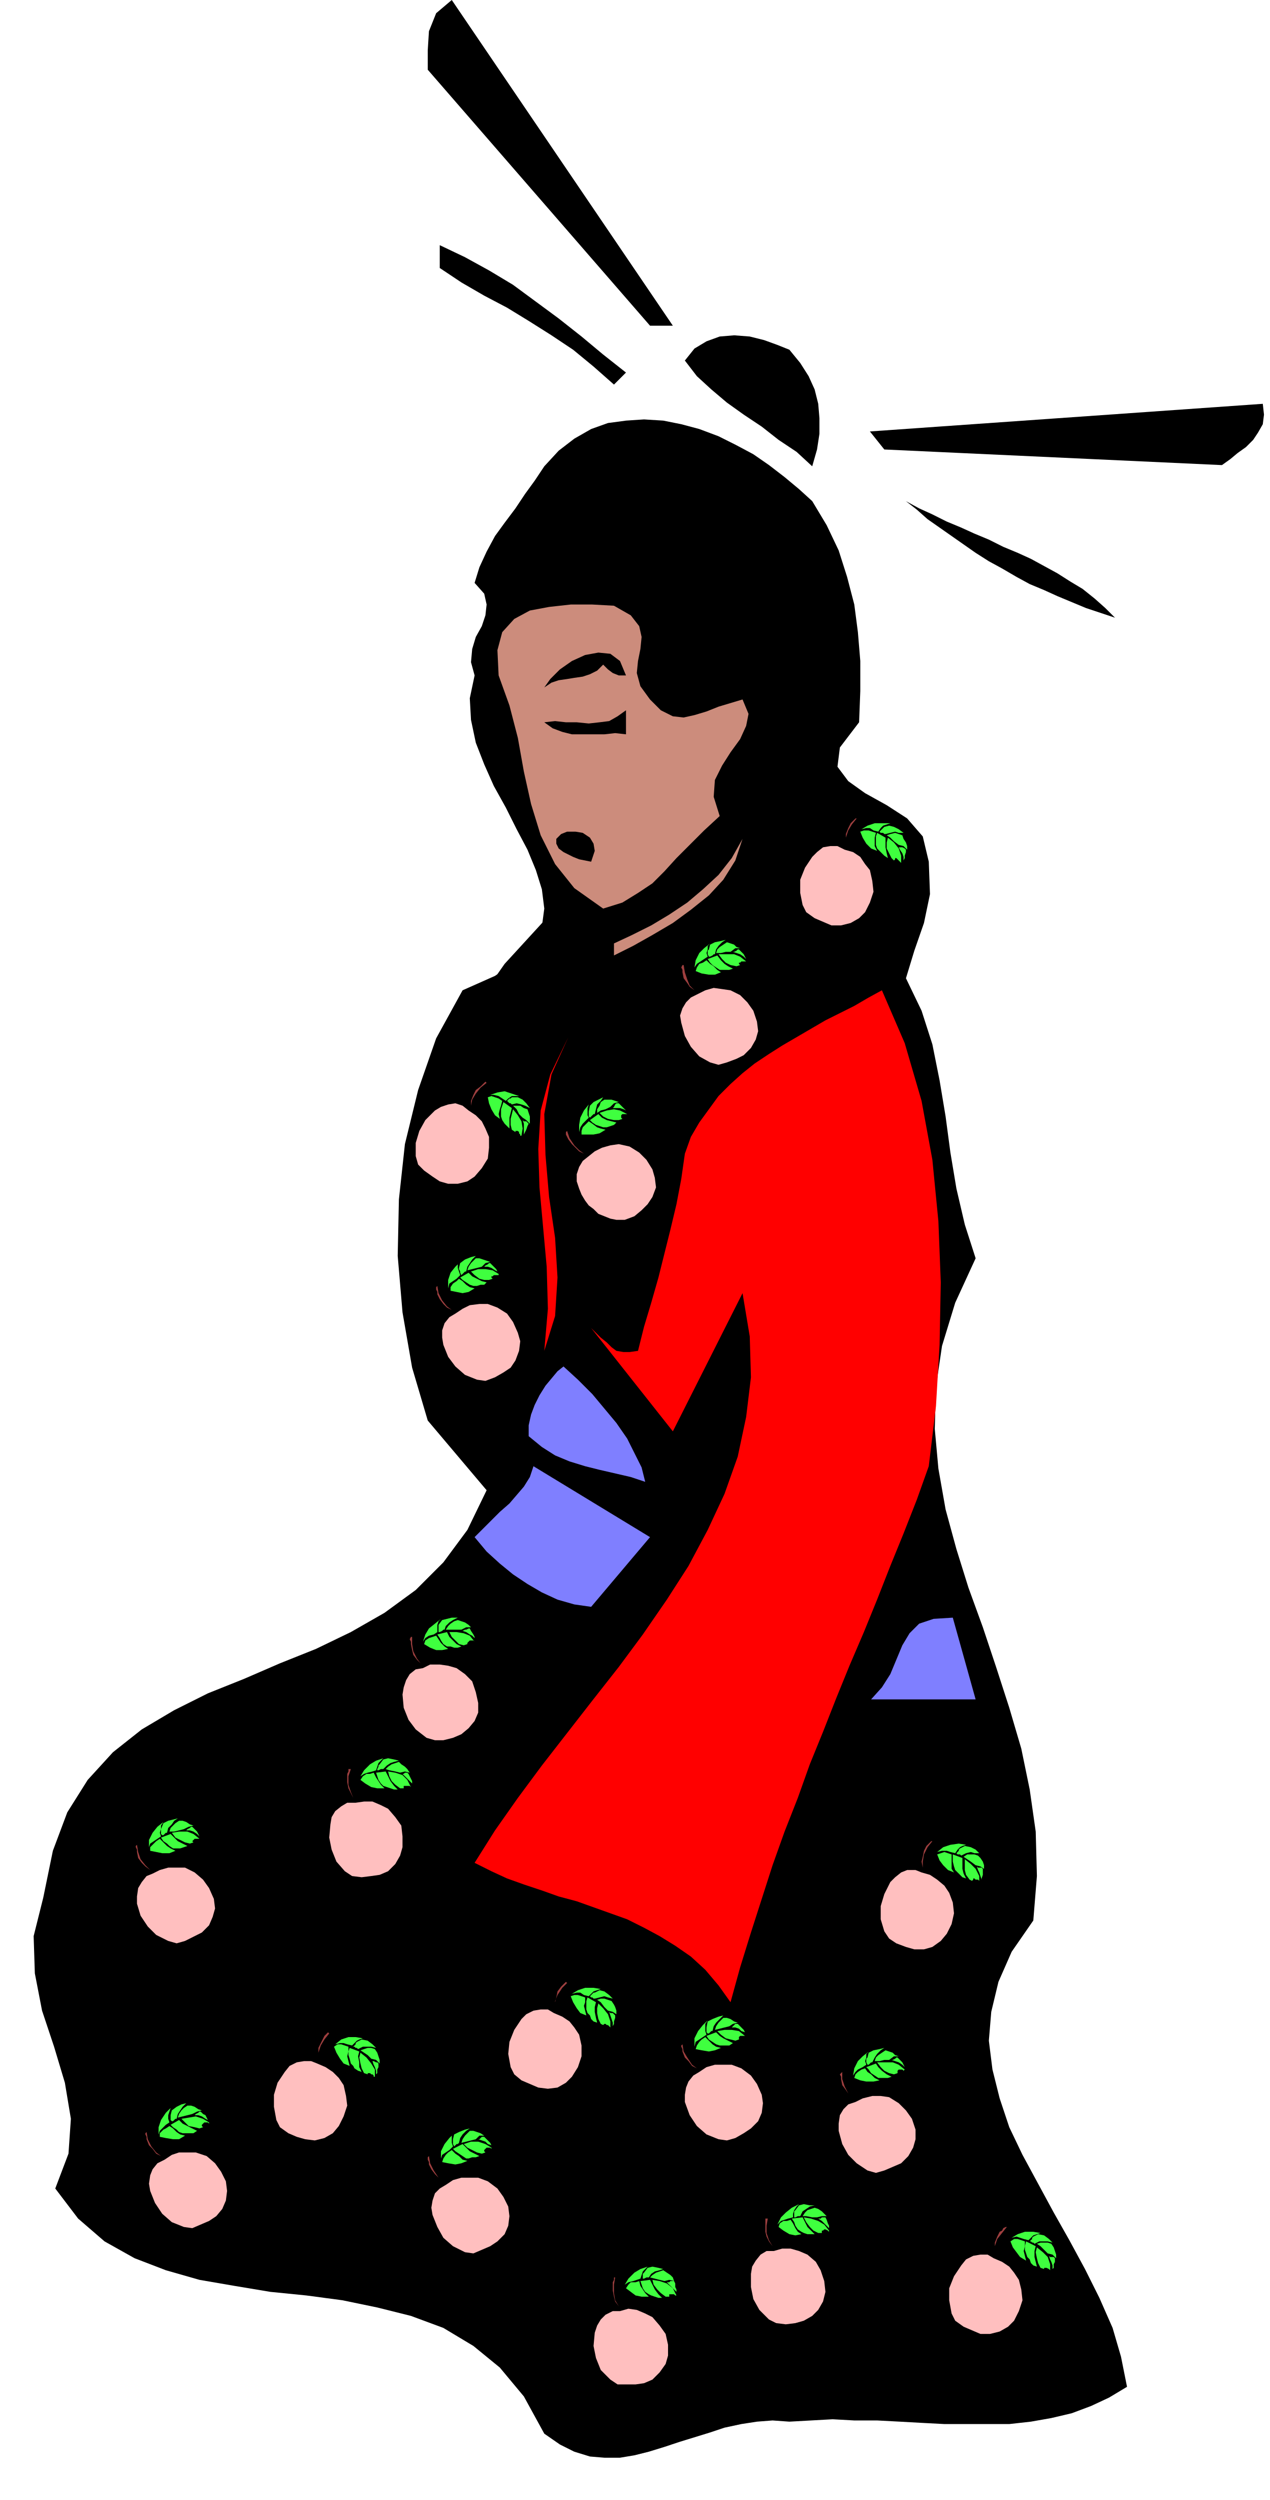 <svg xmlns="http://www.w3.org/2000/svg" width="1.057in" height="2.08in" fill-rule="evenodd" stroke-linecap="round" preserveAspectRatio="none" viewBox="0 0 1057 2080"><style>.pen1{stroke:none}.brush2{fill:#000}.brush3{fill:#cc8c7c}.brush5{fill:#7f7fff}.brush6{fill:#3fff3f}.brush7{fill:#9e3f3f}.brush8{fill:#ffbfbf}</style><path d="m453 388-8 12-8 11-8 12-9 12-8 11-7 13-6 13-4 13 8 9 2 9-1 9-3 9-5 9-3 10-1 11 3 11-4 19 1 18 4 19 7 18 8 18 10 18 9 18 9 17 7 17 5 16 2 16-2 15-7 15-13 13-19 13-27 12-22 40-15 43-11 45-5 46-1 47 4 47 8 46 13 44 49 58-16 33-20 27-23 23-26 19-28 16-29 14-30 12-30 13-30 12-28 14-27 16-24 19-21 23-17 27-12 32-8 39-8 32 1 31 6 31 10 30 9 30 5 30-2 29-11 29 19 25 22 19 25 14 26 10 28 8 29 5 30 5 30 3 30 4 29 6 28 7 27 10 25 15 22 18 20 24 17 31 13 9 12 6 13 4 12 1h13l12-2 12-3 13-4 12-4 13-4 13-4 12-4 14-3 13-2 13-1 14 1 18-1 18-1 18 1h19l19 1 18 1 19 1h54l18-2 17-3 17-4 16-6 15-7 15-9-5-25-7-24-11-25-12-24-13-24-13-23-13-24-13-24-11-23-8-24-6-24-3-24 2-24 6-25 11-25 18-26 3-37-1-37-5-35-7-34-10-34-11-34-11-33-12-33-10-32-9-33-6-34-3-33 1-35 5-34 11-36 17-37-9-28-7-30-5-30-4-30-5-30-6-30-9-28-13-27 7-23 8-23 5-24-1-27-5-21-13-15-17-11-18-10-14-10-9-12 2-16 16-21 1-26v-25l-2-24-3-23-6-23-7-22-10-21-12-20-11-10-12-10-13-10-13-9-15-8-14-7-16-6-15-4-15-3-16-1-15 1-15 2-14 5-14 8-13 10-12 13z" class="pen1 brush2"/><path d="m511 1076 6-35 7-34 10-34 13-33 16-30 20-28 25-26 29-22 18-4 17-6 16-9 15-11 14-11 14-13 12-12 11-12-3-13-4-13-5-13-6-13-7-11-9-10-11-8-13-6-17 22-20 21-20 22-22 22-21 22-21 22-20 23-19 24-16 25-14 25-11 26-7 28-2 29 3 30 8 32 14 34zM356 58l185 213h19L376 0l-13 11-6 15-1 16v16zm661 329-281-13-12-15 327-23 1 9-1 8-4 7-4 6-6 6-7 5-6 5-7 5zM366 223l18 12 19 11 19 10 18 11 19 12 18 12 17 14 17 15 10-10-19-15-18-15-19-15-19-14-19-14-20-12-20-11-21-10v19zm204 77 10 13 12 11 13 11 14 10 15 10 14 11 15 10 13 12 4-14 2-13v-13l-1-12-3-12-5-11-7-11-9-11-10-4-11-4-12-3-13-1-12 1-11 4-10 6-8 10zm184 117 9 7 9 8 10 7 10 7 10 7 10 7 11 7 11 6 12 7 11 6 12 5 11 5 12 5 12 5 12 4 12 4-8-8-9-8-10-8-10-6-11-7-11-6-11-6-11-5-12-5-12-6-12-5-11-5-12-5-12-6-11-5-11-6z" class="pen1 brush2"/><path d="m415 562 9 25 7 27 5 28 6 27 8 26 12 24 16 20 24 17 16-5 13-8 12-8 10-10 10-11 11-11 12-12 13-12-5-16 1-14 6-12 7-11 8-11 5-11 2-10-5-12-10 3-10 3-10 4-10 3-9 2-9-1-10-5-9-9-8-11-3-11 1-10 2-10 1-10-2-9-7-9-14-8-18-1h-18l-18 2-16 3-13 7-10 11-4 15 1 21z" class="pen1 brush3"/><path d="m453 572 6-4 6-2 7-1 6-1 7-1 6-2 6-3 5-5 4 4 4 3 5 2h6l-5-12-8-6-10-1-11 2-11 5-10 7-8 8-5 7zm0 29 7 5 8 3 8 2h27l9-1 9 1v-20l-7 5-7 4-8 1-9 1-10-1h-9l-9-1-9 1zm10 97v4l2 4 4 3 4 2 4 2 5 2 5 1 5 1 3-9-1-6-3-5-6-4-6-1h-7l-5 2-4 4z" class="pen1 brush2"/><path d="M511 785v10l16-8 16-9 17-10 15-11 15-12 12-13 10-16 6-18-9 16-11 14-13 12-13 11-15 10-15 9-16 8-15 7z" class="pen1 brush3"/><path d="m356 1124 9 9 7 11 4 12 4 12 4 11 7 10 10 8 14 4 19-47-1-47-5-49-5-48-3-48 2-45 11-42 22-38 37-32-39-39-33 36-28 40-20 43-15 45-9 47-3 48 3 49 8 50z" class="pen1 brush2"/><path d="m570 960-3 21-4 21-5 21-5 20-5 20-6 21-6 20-5 20-7 1h-5l-6-1-4-3-4-4-5-4-4-4-4-4 68 86 58-115 6 36 1 34-4 33-7 33-11 31-14 30-16 30-18 28-20 29-20 27-22 28-21 27-21 27-20 27-19 27-17 27 14 7 13 6 14 5 15 5 14 5 15 4 14 5 14 5 14 5 14 7 13 7 13 8 13 9 12 11 11 13 10 14 8-29 9-29 9-28 9-28 10-28 11-28 10-28 11-27 11-28 11-27 12-28 11-27 11-28 11-27 11-28 10-28 6-50 3-51 1-52-2-51-5-51-9-49-14-48-19-44-11 6-12 7-12 6-12 6-12 7-12 7-12 7-11 7-12 8-10 8-10 9-10 10-8 11-8 11-7 12-5 14zm-117 164 9-29 2-32-2-33-5-34-3-35-1-34 6-33 14-31-15 31-8 30-2 32 1 32 3 33 3 33 1 35-3 35z" class="pen1" style="fill:red"/><path d="m440 1195 11 9 11 7 12 5 13 4 12 3 13 3 13 3 12 4-3-12-6-12-6-12-9-13-10-12-10-12-12-12-12-11-5 4-5 6-5 6-5 8-4 8-3 8-2 9v9zm-45 84 10 12 11 10 11 9 12 8 12 7 13 6 14 4 14 2 49-58-97-59-3 9-5 8-6 7-6 7-8 7-7 7-7 7-7 7z" class="pen1 brush5"/><path d="m56 1579-7 32 3 32 7 32 10 31 9 31 4 32-3 31-13 31 22 19 24 15 25 10 27 8 28 5 28 3 29 3 29 2 29 4 28 4 27 7 26 10 24 14 23 18 20 23 18 30 24 4 23 1h23l24-1 23-3 23-4 23-4 24-4 23-4 24-3 23-3 24-1h24l24 2 24 4 25 6 6-6 6-2 8-2h16l8-1 8-3 6-5-6-26-9-26-11-26-13-25-14-26-15-26-13-25-13-26-11-26-8-26-5-26-1-26 4-27 9-26 16-27 22-27 1-32-5-29-8-28-7-28H715l-17 33-12 35-8 38-7 37-10 36-13 33-20 28-29 22-11-20-12-16-14-14-15-11-16-9-17-8-18-6-18-5-19-5-19-5-18-5-18-5-18-7-17-8-17-9-15-12 9-28 13-27 17-25 20-25 21-23 20-22 20-22 16-22-97-58-17 26-19 21-22 18-24 14-24 12-26 10-25 10-26 9-25 9-23 11-22 13-20 15-17 19-14 23-10 28-6 33z" class="pen1 brush2"/><path d="M725 1414h87l-19-68-16 1-12 4-8 8-6 10-5 12-5 12-7 11-9 10z" class="pen1 brush5"/><path d="m646 1849 1 3-1 1-2 2-2 2v1l-1 1v1l-1 1-1-4v-7l1-4-1-1h-1l-1-1h-1v15l2 7 5 5-5 2-5 2-4 3-3 5-3 10 1 11 3 11 5 9 6 5 7 4 7 2 8-1 8-1 8-4 6-6 4-7 2-9-1-10-4-10-5-8-4-3-3-2-4-2-4-1h-5l-4-1h-5l-4 1-1-2-1-2-1-2-1-2v-3l1-2 2-3 2-2 5 4 5 3 6 1 7-1 1-1 2 1 1 1h2l5-1v-1h6v-1l-1-1v-1h2l2 2 2 1 1 1v-4l-1-3-1-3v-4 1h1l-2-4-3-3-3-2-4-2 1-1-3-2h-7l-4 1-1-1h-1l-1 1h-1l-5 3-4 3-4 4-3 5z" class="pen1 brush2"/><path d="m647 1851 3-3 3-1 3-1 4-1v-3l1-3 2-3 2-2-6 3-5 4-4 4-3 6z" class="pen1 brush6"/><path d="m662 1839-1 1v5h1l2-1h2l2-4 3-2 3-2 4-1h-4l-5-1-4 1-3 4z" class="pen1 brush6"/><path d="M668 1844h3l5 1h4l4-1h4l-2-2-2-2-3-2-3-1-3 1-3 1-2 2-2 3z" class="pen1 brush6"/><path d="M637 1852v5l1 4 2 4 3 4-3-5-2-6v-6l1-6h-2v6z" class="pen1 brush7"/><path d="M681 1858h3v-2h1l1-1h1l2 1 1 1v-1l-4-5-5-3-6-2-6-1 2 4 3 4 3 3 4 2zm-22-12 2 3 1 3 2 3 3 2 2 1 3 1h6l-3-3-3-3-2-4-2-4-9 1zm22 0 3 2 2 2 2 2 2 2v-2l-1-2-1-3-1-2h-3l-1 1h-2z" class="pen1 brush6"/><path d="m648 1853 4 3 5 3 5 1 5-1-3-2-2-3-2-4-2-3-3 1h-3l-3 2-1 3z" class="pen1 brush6"/><path d="m638 1873-5 3-4 5-3 5-1 6v11l2 10 5 9 8 8 6 3 8 1 8-1 7-2 7-4 5-5 4-7 2-8-1-9-3-9-4-7-7-6-7-3-7-2h-7l-7 2h-6z" class="pen1 brush8"/><path d="m781 1539-1 2-2 1-3 1-2 1-1 1-1 1h-1l1-4 1-3 3-3 2-3v-1l-1-1-1-1h-1l-4 6-3 6-1 8 1 7-5-1-5-1-5 1-5 3-8 7-5 10-3 11v11l3 7 4 7 6 5 8 3 4 2h4l4 1h4l4-1 3-1 4-2 3-2 7-7 4-10 1-9-1-10-3-8-6-7-7-5-8-4v-9l2-2 3-1 2-2 3-1 2 6 3 5 5 4 6 3h1l2 1 1 1 1 1 5 2 1-1 1 1v1h4v-2l2 1 1 2 1 2 1 2 1-3 1-4 1-3 1-3h1l-1-4-1-4-1-4-2-3h1l-2-3-3-2-3-1-4-2v-1h-1l-2-1h-6l-5 1-5 2-5 3z" class="pen1 brush2"/><path d="m780 1541 4-1h4l3 1 4 1 2-3 2-2 2-1 3-1-6-1-7 1-6 2-5 4z" class="pen1 brush6"/><path d="m799 1538-1 1v1l-1 1-1 1 1 1h2l1 1 4-2 4-1 3 1h4l-3-3-4-2-5-1-4 2z" class="pen1 brush6"/><path d="m802 1545 3 2 3 2 4 3 4 1 3 2v-3l-1-3-2-3-2-2-3-1h-6l-3 2z" class="pen1 brush6"/><path d="m771 1536-2 4-1 5-1 4 1 5v-5l1-6 3-6 4-5h-1l-1 1-2 2-1 1z" class="pen1 brush7"/><path d="m807 1564 2 1 1-1v-1h1l1 1h2l1 1v2-6l-3-6-4-4-5-4v9l1 4 3 4zm-14-21v6l1 4 1 3 2 2 2 2 2 2 3 1-2-4-1-4v-9l-8-3zm20 10 1 3 1 2 1 3 1 3v-1l1-3v-5l-1-1h-3l-1-1zm-33-10 2 5 3 4 4 4 5 2-2-3v-12l-3-1-3-1-3 1-3 1z" class="pen1 brush6"/><path d="M762 1556h-7l-5 2-5 4-4 4-5 10-3 10v11l3 10 4 6 6 4 8 3 7 2h8l7-2 7-5 5-6 4-8 2-9-1-9-3-8-4-6-6-5-6-4-7-2-5-2z" class="pen1 brush8"/><path d="m842 1860-1 2-2 1-3 1-2 1-1 1h-2l-1 1 1-4 2-3 3-3 3-3-1-1v-1l-1-1h-1l-4 6-4 6-2 7 1 7-5-2-5-1-5 1-5 2-8 7-6 10-4 10-1 11 2 8 4 7 5 6 8 3 4 2 4 1 4 1h8l4-1 3-2 4-2 7-7 5-9 2-9v-10l-3-8-5-7-7-6-8-4v-7l1-2 2-2 2-2 3-1h3l2 6 3 5 4 4 6 3h1l2 1 1 2 1 1 4 2 1-1 1 1 1 1h2v1h1v-2l2 1 1 2 1 2v2l2-3 1-4 2-3 1-3v1-4l-1-4-1-5-2-3h2l-2-3-3-2-3-2-3-2v-1h-2l-1-1h-12l-5 2-5 2z" class="pen1 brush2"/><path d="m842 1862 4-1 3 1 3 1 4 1 2-2 2-2 3-1 3-1-6-1h-7l-6 2-5 3z" class="pen1 brush6"/><path d="m860 1861-1 1v1l-1 1-1 1h1l1 1h1l1 1 4-2h7l4 1-3-3-4-3-5-1-4 2z" class="pen1 brush6"/><path d="m863 1867 3 2 3 3 3 3 4 1 3 3v-3l-1-3-1-3-2-3-3-1h-6l-3 1z" class="pen1 brush6"/><path d="m832 1857-2 4-2 5v9-6l2-6 4-5 4-5h-1l-2 1-1 2-2 1z" class="pen1 brush7"/><path d="m866 1887 3 1v-1h2l2 1 1 1v1-6l-2-6-4-4-5-4-1 4 1 5 1 4 2 4z" class="pen1 brush6"/><path d="m854 1865-1 4v3l1 3 1 3 2 2 1 3 2 2 3 1-1-4-1-4v-5l1-4-8-4zm19 12 1 3 1 2 1 3v3l1-1v-3l1-2v-3l-1-1h-3l-1-1z" class="pen1 brush6"/><path d="m841 1865 2 5 3 4 3 4 5 3-1-4-1-4 1-4v-4l-3-1-3-1h-3l-3 2z" class="pen1 brush6"/><path d="M822 1876h-6l-6 1-6 3-4 5-6 9-4 10v10l2 11 3 6 7 5 7 3 7 3h8l8-2 7-4 5-5 4-8 3-9-1-9-2-8-4-6-4-5-6-4-7-3-5-3z" class="pen1 brush8"/><path d="m709 1725 1 3-1 2-1 2-1 2v2l-1 1v1l-2-3-1-4-1-4v-3l-1-1h-3l1 7 2 7 4 6 6 5-5 2-4 4-3 4-2 5v11l3 10 5 10 7 8 3 2 4 2 4 1 4 1h3l4-1 4-1 4-2v1l8-3 6-6 4-7 3-7v-10l-4-10-5-8-8-6-4-2-4-1-4-1-4-1-4 1h-5l-4 1-4 2-2-2-2-1-1-2-1-2v-6l1-2 2-3 5 3 6 1h6l6-2 1-1h5l5-2v-1h2l1-1h2v-1h-1v-2h2l2 1 2 1h2l-1-3-2-3-2-3-1-3h1l-3-3-3-2-4-2-4-1 1-1-3-1h-4l-3 2-4 1-1-1-1 1-1 1h-1l-4 4-3 4-3 5-1 5z" class="pen1 brush2"/><path d="m710 1727 2-3 2-2 4-2 3-2-1-3 1-3v-3l2-2-5 4-4 4-3 6-1 6z" class="pen1 brush6"/><path d="m722 1712-1 1v3l1 2h1l1-1 1-1h1l2-4 2-3 3-3 3-2-4 1-5 1-4 2-1 4z" class="pen1 brush6"/><path d="M728 1715h4l4-1h4l4-3h4l-3-1-2-2-3-1-3-1-3 2-3 2-2 2-1 3z" class="pen1 brush6"/><path d="m700 1730 1 5 3 4 2 3 4 3-4-3-3-6-2-6v-6l-1 1-1 1 1 2v2z" class="pen1 brush7"/><path d="m744 1726 3-1v-2l1-1h3l1 1 1-1-5-4-5-2h-13l3 4 3 3 4 2 4 1z" class="pen1 brush6"/><path d="m721 1720 2 2 2 3 3 2 3 2h8l3-1-4-2-4-3-3-3-2-3-8 3zm21-6 3 1 3 1 3 2 2 2-1-2-1-2-2-2-2-2h-1l-1 1-2 1h-1zm-31 15 5 2 5 1h6l5-1-4-2-3-3-3-2-2-3-3 1-3 2-2 2-1 3z" class="pen1 brush6"/><path d="m706 1751-4 4-3 5-1 7v6l3 11 5 9 7 7 9 6 7 2 7-2 7-3 7-3 6-6 4-7 2-7v-8l-3-9-5-7-6-6-8-5-7-1h-7l-8 2-6 3-6 2z" class="pen1 brush8"/><path d="m577 1701 1 2-1 2-1 3-1 2v4l-2-3-2-3v-4l-1-4h-4l1 7 3 7 5 5 6 4-5 3-4 4-2 4-1 6 1 11 4 10 6 9 8 7 3 2 4 1 4 1h7l4-1 4-1 4-3v1l7-4 6-6 3-7 2-8-1-10-4-9-7-8-8-6-4-1-4-1h-13l-4 1-4 2-4 2-2-2-2-1-1-2-2-1v-6l1-2 1-3 6 2 6 1 5-1 6-3 1-1h5l5-3v-1h2l1-1h2v-2h-1v-1h4l2 1h2l-2-3-2-3-2-3-1-3h1l-3-2-4-2-4-1-4-1v-1h-6l-4 2-3 1h-2l-1 1-1 1-3 4-3 5-2 5-1 5z" class="pen1 brush2"/><path d="m578 1703 1-4 3-2 3-2 3-2-1-3v-6l2-3-4 4-4 5-3 6v7z" class="pen1 brush6"/><path d="M588 1687v4l1 1h1l1-1 1-1h1l1-4 2-3 3-3 3-3-4 1-5 2-4 2-1 5zm7 2 4-1 4-1 4-1 3-2 4-1-3-1-3-2-3-1h-3l-2 2-2 2-2 3-1 3z" class="pen1 brush6"/><path d="m568 1707 2 5 3 3 3 4 4 2-4-3-4-6-3-5-1-6-1 1v1l1 2v2z" class="pen1 brush7"/><path d="m612 1698 3-1v-2l1-1h4l-5-4-6-1h-6l-6 1 3 3 4 3 4 1 4 1zm-24-4 2 3 3 2 3 2 3 1h8l3-2-4-2-4-2-3-2-3-3-8 3zm21-7h3l3 1 2 2 3 1-1-2-2-2-1-1-2-2h-2l-1 1-1 1-1 1zm-30 18 5 1 6 1 5-1 5-2-4-1-3-2-3-3-3-3-3 2-2 2-2 3-1 3z" class="pen1 brush6"/><path d="m577 1727-4 5-2 5-1 6v6l4 11 6 9 8 7 10 4 7 1 7-2 7-4 6-4 6-6 3-7 1-8-1-7-4-9-5-7-8-6-8-3h-14l-7 2-6 4-5 3z" class="pen1 brush8"/><path d="m366 1795 1 2-1 2-1 2-1 3v4l-2-3-2-4v-3l-1-4-1-1h-2l-1 1 1 7 3 6 5 6 6 4-5 3-4 3-2 5-1 5 1 11 4 10 6 9 8 8 3 2 4 1 4 1h7l4-1 4-1 4-3 7-4 6-6 3-7 2-8-1-10-4-9-7-7-8-6-4-2h-4l-5-1h-4l-4 1-4 1-4 2-4 2-2-2-2-1-1-2-2-1v-6l1-3 1-2 6 2 6 1 5-1 6-3 1-1h2l1-1h2l5-2v-1h1l1-1h3v-2h-1v-1l2-1h2l2 1 2 1-2-3-2-3-2-3-1-3h1l-3-2-4-2-4-1-4-1v-2h-3l-3 1-4 1-3 2-1-1-1 1-1 1-1 1-4 4-2 4-2 5-1 6z" class="pen1 brush2"/><path d="m367 1796 1-3 3-2 3-2 3-3-1-3v-6l2-2-4 4-4 5-3 6v6z" class="pen1 brush6"/><path d="M377 1780v4l1 2 1-1 1-1h1l1-1 1-4 2-3 3-3 3-2-4 1-5 2-4 2-1 4zm7 3 4-1 4-1 4-1 3-3h4l-3-2-3-1-3-1h-3l-2 2-2 2-2 3-1 3z" class="pen1 brush6"/><path d="m357 1801 2 4 3 4 3 3 4 3-4-3-4-6-3-6-1-6-1 1v2l1 2v2z" class="pen1 brush7"/><path d="m401 1792 3-1-1-1v-1l1-1 1-1h3l1 1v-1l-5-3-6-2h-6l-6 2 3 3 4 2 4 2 4 1z" class="pen1 brush6"/><path d="m377 1788 2 2 3 2 3 2 3 2h2l3-1h3l3-1-4-2-4-2-3-3-3-3-8 4zm21-8 3 1 3 1 2 2 3 1-1-2-2-2-1-1-2-2h-2l-1 1-1 1h-1zm-30 19 5 1 6 1 5-1 5-2-4-1-3-3-3-2-3-3-3 2-2 2-2 3-1 3z" class="pen1 brush6"/><path d="m366 1821-4 4-2 6-1 6 1 6 4 10 5 9 8 7 10 5 7 1 7-3 7-3 6-4 6-6 3-7 1-8-1-8-4-8-5-7-8-6-8-3h-14l-7 2-6 4-5 3z" class="pen1 brush8"/><path d="m476 1657-1 2-2 1h-3l-2 1v1h-2l-1 1 1-4 2-3 2-3 3-3v-1l-1-1-1-1-5 6-4 6-2 7 1 7-5-2-5-1h-5l-5 3-8 7-6 9-4 11-1 10 2 8 3 7 5 6 8 3v1l4 2 3 1 4 1h8l4-1 3-1 4-2 8-7 4-9 3-10v-10l-3-8-5-7-6-6-8-4v-7l1-2 2-2 3-1 2-1 3-1 1 6 3 5 5 5 5 3h2l1 1 1 2 1 1 5 2 1-1 1 1v1h2l1 1v-1h1v-1l2 1 1 2v2l1 2 2-3 1-4 1-3 2-3v1-4l-1-4-1-4-1-4h1l-2-3-3-2-3-2-3-2v-1h-1l-1-1h-12l-6 2-5 2z" class="pen1 brush2"/><path d="m476 1659 4-1h3l3 2 4 1 2-2 2-2 3-1 3-1-6-1h-7l-6 2-5 3z" class="pen1 brush6"/><path d="M495 1658h-1l-1 1-1 1-1 1 1 1h1l1 1h1l4-1 4-1 3 1 4 1-3-3-4-3-4-1-4 2zm2 6 3 2 3 4 3 3 4 1 3 2v-3l-1-3-1-2-2-3-3-1-3-1h-3l-3 1z" class="pen1 brush6"/><path d="m467 1653-3 4-1 5-1 4v5-6l2-5 4-6 4-4-1-1-1 1-2 2-1 1z" class="pen1 brush7"/><path d="m500 1684 2 1 1-1h1l1 1h1l1 1 1 1v1-6l-2-6-4-5-4-4-1 4v4l1 5 2 4zm-11-22-1 3v7l1 3 2 2 1 3 2 2 3 1-1-4-1-5v-4l1-4-7-4zm18 12 1 3 1 3 1 3v3l1-2v-2l1-3v-2l-1-1-1-1h-2l-1-1zm-32-13 2 5 3 5 3 4 5 2-1-4-1-4 1-3v-4l-3-1-3-1h-3l-3 1z" class="pen1 brush6"/><path d="M456 1672h-6l-6 1-6 3-4 4-6 9-4 10-1 10 2 11 3 6 6 5 7 3 7 3 8 1 8-1 7-4 5-5 5-8 3-9v-9l-2-9-4-6-4-5-6-4-7-3-5-3z" class="pen1 brush8"/><path d="M520 1899v3l-1 1-2 2-2 2v1l-1 1v1l-1 1-1-4v-4l1-4 1-4h-1l-1-1h-2l-1 7v7l2 7 4 6-5 1-5 2-5 3-3 4-3 10-1 11 3 11 4 10 5 6 7 4 7 3 8-1h1l8-1 7-3 6-5 5-7 3-9-1-10-2-10-5-8-3-3-4-3-3-2-4-1-5-1-4-1h-9l-1-2-1-2-1-2-1-3 1-2 1-3 2-2 2-2 4 5 6 3 6 1h6l2-1 1 1 2 1h1l6-1v-1l1 1h4v-3h2l2 2 1 1 2 2v-4l-1-3-1-4v-3h1l-2-3-2-3-3-3-4-3h1l-3-2-3-1h-8v-1h-2l-1 1h-1l-5 3-4 3-4 4-3 4z" class="pen1 brush2"/><path d="m520 1901 3-2 4-1 3-1 3-1 1-3 1-3 2-2 2-2-6 2-5 3-5 5-3 5z" class="pen1 brush6"/><path d="m536 1891-1 1v4h1l2-1h2l2-3 3-2 4-1 3-1-4-1-5-1-4 1-3 4z" class="pen1 brush6"/><path d="m541 1895 4 1 4 1 4 1 4-1 4 1-1-3-2-2-3-2-3-2-3 1-3 1-3 2-2 2z" class="pen1 brush6"/><path d="M510 1901v5l1 5 1 4 3 4-3-5-1-6v-7l1-6h-1v2l-1 2v2z" class="pen1 brush7"/><path d="M554 1911h3v-2h4l1 1h1l-3-6-5-4-6-2-6-1 1 4 3 4 3 3 4 3zm-21-13 1 3 1 3 2 3 3 2 2 1 3 1 3 1h3l-3-3-3-4-2-4-2-4-8 1z" class="pen1 brush6"/><path d="m555 1899 2 2 2 2 2 2 2 2v-2l-1-2v-3l-1-2h-3l-1 1h-2zm-34 5 4 3 4 3 5 1h6l-3-3-2-3-2-3-1-4-3 1h-4l-2 2-2 3z" class="pen1 brush6"/><path d="m510 1923-6 3-4 4-3 5-2 6-1 11 2 10 4 10 8 8 6 4h15l7-1 7-3 6-6 5-7 2-7v-9l-2-9-5-7-6-7-6-3-7-3-7-1-7 2h-6z" class="pen1 brush8"/><path d="M300 1476v3l-2 1-2 2-1 2-1 1v1l-1 1v1l-1-4v-8l1-4-1-1h-2l-1 7v7l2 7 4 6-5 1-5 2-5 3-3 4-3 10-1 11 2 11 4 10 6 6 6 4 8 3 8-1 8-1 8-3 6-5 5-7 3-9-1-10-3-10-5-8-3-3-4-3-3-2-4-1-4-1-4-1h-9l-1-2-1-2-1-2-1-2 1-3 1-2 2-3 2-2 4 5 6 3 5 1h7l1-1 2 1 1 1h7l1-1h5v-1l-1-1 1-1h2l2 2 1 1 2 2v-4l-1-3-1-4v-3h1l-2-3-3-3-3-3-3-3h1l-3-2-4-1h-7l-1-1h-1l-1 1h-1l-5 3-4 3-4 4-3 4z" class="pen1 brush2"/><path d="m300 1478 3-2 3-1 4-1 3-1 1-3 1-3 2-2 2-2-6 2-5 3-5 5-3 5z" class="pen1 brush6"/><path d="m316 1468-1 1v1l-1 2v1h1l2-1h2l3-3 3-2 3-1 4-1-4-1-5-1-4 1-3 4z" class="pen1 brush6"/><path d="m321 1472 3 1 5 1 4 1 4-1 4 1-2-3-2-2-3-2-2-2-3 1-3 1-3 2-2 2z" class="pen1 brush6"/><path d="M289 1478v5l1 5 2 4 2 4-2-5-2-6v-7l2-6h-2v2l-1 2v2z" class="pen1 brush7"/><path d="M333 1488h3v-2h5l1 1-3-6-4-4-6-2-6-1 1 4 2 4 3 3 4 3z" class="pen1 brush6"/><path d="m313 1475 1 3 1 3 2 3 2 2 3 1 3 1 3 1h3l-3-3-3-4-2-4-2-4-8 1zm22 1 2 2 2 2 2 2 2 2v-2l-1-2-1-2-1-2-1-1h-2l-1 1h-1z" class="pen1 brush6"/><path d="m300 1481 4 3 5 3 5 1h6l-3-3-2-3-2-3-2-4-3 1h-3l-3 2-2 3z" class="pen1 brush6"/><path d="m289 1500-5 3-5 4-3 5-1 6-1 11 2 10 4 10 7 8 6 4 8 1 8-1 7-1 7-3 6-6 4-7 2-7v-9l-1-9-5-7-6-7-6-3-7-3h-7l-7 1h-7z" class="pen1 brush8"/><path d="m122 1536 1 2v2l-1 2-1 2v2l-1 2v1l-2-3-2-4v-4l-1-4h-4l2 7 3 7 4 6 6 4-5 3-4 3-3 5-1 5v11l4 10 6 9 7 8 4 2 3 2 4 1h12l3-2 4-2h1l7-4 6-6 4-7 2-7-1-10-4-10-6-7-8-6-4-2-4-1-5-1h-8l-4 1-4 2-4 2-2-2-2-1-1-2-2-2v-2l1-3 1-3 1-2 6 2 6 1h5l6-3 1-1h5l5-3v-1h3l1-1h1v-1l-1-1v-1h4l2 1 2 1-2-3-1-3-2-3-2-3h1l-3-3-4-2-3-1-4-1v-2h-3l-3 1-4 1-3 1h-2l-1 1-1 1-4 4-3 4-3 5-1 6z" class="pen1 brush2"/><path d="m124 1537 1-3 3-2 3-2 3-2-1-3 1-3v-3l2-3-5 4-4 5-3 6v6z" class="pen1 brush6"/><path d="M134 1522v4l1 1h1l1-1 1-1h1l1-4 3-3 2-3 3-2-4 1-4 1-4 2-2 5z" class="pen1 brush6"/><path d="M141 1524h4l4-1 4-1 4-2 4-1-3-1-3-2-3-1h-3l-3 2-2 2-2 2-1 3z" class="pen1 brush6"/><path d="m114 1541 1 5 3 4 3 3 4 3-4-4-4-5-2-6-1-6-1 1v1l1 2v2z" class="pen1 brush7"/><path d="m158 1534 3-1-1-1 1-1 1-1h4l-5-4-5-2h-7l-6 1 3 4 4 2 4 2 4 1z" class="pen1 brush6"/><path d="m134 1529 2 3 3 2 2 2 3 2h6l3-1 3-1-4-2-4-2-3-3-3-3-8 3zm21-6h3l3 1 3 2 2 2-1-2-1-2-2-2-2-2h-1l-1 1-2 1-1 1zm-30 17 5 1 5 1h6l5-2-4-2-3-2-3-3-3-3-3 2-2 2-3 3v3z" class="pen1 brush6"/><path d="m122 1561-4 5-3 5-1 7v6l3 10 6 9 7 7 10 5 7 2 7-2 8-4 6-3 6-6 3-7 2-7-1-8-4-9-5-7-7-6-8-4h-14l-7 2-6 3-5 2z" class="pen1 brush8"/><path d="m481 941 1 2v2l-1 2v7l-3-3-2-3-2-4-1-3-1-1h-2l-1 1 3 7 4 6 5 5 7 3-4 3-3 4-3 5v6l3 11 5 9 8 8 9 6 4 1 4 1 4 1 4-1h4l3-2 4-2 3-3 7-5 4-7 3-7v-8l-3-10-5-8-8-7-9-4-4-1h-9l-4 1-4 1-4 2-3 2-4 2-2-1-2-1-2-1-2-2-1-2v-6l1-3 6 1h6l6-1 6-4 1-1 1-1h1l2-1 4-3v-1h1l1-1h1l1-1h1v-1h-2v-1l2-1h4l2 1-2-3-2-3-3-2-2-3h1l-3-2-4-2h-8v-2l-3 1-3 1-3 2-4 2h-1l-1 1-1 1-3 5-2 5-1 5v6z" class="pen1 brush2"/><path d="m482 942 1-4 2-3 2-2 3-3-1-2v-6l1-3-4 5-3 6-1 6v6zm8-17v4l1 1 1-1 1-1 1-1h1l1-4 1-4 3-3 2-3-4 2-4 2-3 3-1 5z" class="pen1 brush6"/><path d="m497 926 3-2 4-1 4-2 3-3 4-1-3-1-3-1h-6l-3 2-1 3-2 3v3z" class="pen1 brush6"/><path d="m473 948 3 4 3 3 3 3 4 2-4-3-4-4-4-6-2-6-1 1v2l1 2 1 2z" class="pen1 brush7"/><path d="m515 932 3-1-1-1v-2l1-1h4l-6-3-5-1-6 1-6 2 3 3 4 2 5 1h4z" class="pen1 brush6"/><path d="m491 932 2 2 3 2 3 1 3 1h3l3-1 3-1 2-2-4-1-4-1-4-2-3-3-7 5zm19-10h6l3 1 2 1-1-1-2-2-1-1-2-2h-2l-1 1-1 2-1 1z" class="pen1 brush6"/><path d="M484 944h10l5-1 5-3-4-1-3-1-4-3-3-2-2 2-3 3-1 3v3z" class="pen1 brush6"/><path d="m485 966-3 5-2 6v6l2 6 2 5 3 5 3 4 4 3 4 4 5 2 5 2 5 1h7l8-3 6-5 5-5 4-6 3-8-1-8-2-7-5-8-6-6-8-5-9-2-7 1-7 2-6 3-5 4-5 4z" class="pen1 brush8"/><path d="m577 804 1 2-1 2-1 2-1 2v2l-1 2v1l-2-3-1-4v-4l-1-4h-4l1 7 3 7 3 6 6 4-5 2-4 4-3 4-1 5v11l3 11 5 9 7 8 3 2 4 2 4 1 4 1h7l4-1 4-2h1l7-3 6-6 4-7 3-7v-10l-4-10-6-8-7-7-4-2-4-1-5-1h-8l-5 1-4 1-4 2-1-2-2-1-1-2-2-2v-2l1-3 1-3 1-2 6 3 6 1h5l6-3 1-1h6l4-2v-1h3l1-1h1l1-1h-1l-1-1v-1h2l2 1 2 1h2l-1-3-2-3-1-3-2-3h1l-3-3-3-2-4-2-4-1 1-1-3-1-4 1-3 1-4 1-1-1-1 1-1 1h-1l-4 4-3 5-3 5-1 5z" class="pen1 brush2"/><path d="m578 805 2-3 3-2 3-2 3-2-1-3 1-3v-3l2-2-5 4-4 4-3 6-1 6z" class="pen1 brush6"/><path d="m590 790-1 1v3l1 2h1l2-1 1-1h1l1-4 2-3 3-3 3-2-4 1-5 1-4 2-1 4z" class="pen1 brush6"/><path d="M596 793h4l4-1h4l4-3h4l-3-1-2-2-3-1-3-1-3 2-3 2-2 2-1 3z" class="pen1 brush6"/><path d="m568 809 1 5 3 4 2 3 4 3-4-4-2-5-2-6-1-6h-1l-1 2 1 2v2z" class="pen1 brush7"/><path d="m613 804 3-1-1-1v-1h1l1-1h4l-5-4-5-2h-13l3 4 3 3 4 2 5 1z" class="pen1 brush6"/><path d="m589 798 2 3 2 2 3 2 3 2h8l3-1-4-2-3-2-3-3-3-4-8 3zm21-6 3 1 3 1 3 2 2 2-1-2-1-2-2-2-2-2h-1l-1 1-2 1h-1zm-31 16 5 2 6 1h5l5-2-3-2-3-3-3-2-3-3-3 2-3 1-2 3-1 3z" class="pen1 brush6"/><path d="m575 830-4 4-3 5-2 6 1 6 3 11 5 9 7 8 9 5 7 2 7-2 8-3 6-3 6-6 4-7 2-7-1-8-3-9-5-7-6-6-8-4-7-1-7-1-7 2-6 3-6 3z" class="pen1 brush8"/><path d="m718 688-1 2-2 1-3 1h-2l-1 1-1 1h-1l-1 1 1-4 2-3 3-3 2-3v-1l-1-1v-1h-1l-5 6-4 6-1 7 1 7-5-2-5-1-6 1-5 2-8 7-5 10-3 11-1 11 2 7 3 7 5 6 8 3 4 2 4 1 4 1h8l4-1 3-2 4-2 7-7 4-9 2-10v-10l-3-8-5-6-6-6-8-4v-9l2-2 3-2 2-1 3-1 2 6 3 6 5 4 5 3h1l2 1 1 1 1 1 5 2h1l1 1v1h4v-2l2 1 1 2v2l1 2 2-3 1-4 1-3 1-3 1 1v-4l-1-4-1-4-2-4h1l-2-3-2-2-4-1-3-2v-1l-1-1h-13l-5 2-5 2z" class="pen1 brush2"/><path d="m717 690 4-1h3l3 2 4 1 2-3 2-2 3-1 3-1h-13l-6 2-5 3z" class="pen1 brush6"/><path d="m736 688-1 1-1 1-1 1-1 1 1 1h2l1 1h1l4-1 4-1 3 1h4l-4-3-4-2-4-1-4 1z" class="pen1 brush6"/><path d="m738 695 3 2 3 3 4 3 4 1 3 3v-3l-1-3-2-3-1-3-3-1-3-1-4 1-3 1z" class="pen1 brush6"/><path d="m708 685-2 4-2 5v9-6l2-6 3-5 4-5h-1l-1 1-2 2-1 1z" class="pen1 brush7"/><path d="m742 714 2 2 1-1v-1h1l1 1 1 1 1 1 1 1v-6l-2-6-4-5-5-4-1 4v5l2 4 2 4z" class="pen1 brush6"/><path d="m730 693-1 3v7l1 3 2 2 2 2 2 2 3 2-1-4-1-5v-8l-7-4zm18 12 1 2 2 3 1 3v3l1-2v-2l1-3v-2l-1-1-2-1h-3z" class="pen1 brush6"/><path d="m716 692 2 5 3 5 4 4 5 2-2-4v-7l1-4-3-1-3-1h-4l-3 1z" class="pen1 brush6"/><path d="M697 704h-6l-6 1-5 4-4 4-6 9-4 10v11l2 10 3 6 7 5 7 3 7 3h8l8-2 7-4 5-5 4-8 3-9-1-9-2-9-4-5-4-6-6-4-7-2-6-3z" class="pen1 brush8"/><path d="m372 1070 1 3v2l-1 2-1 2v5l-2-3-2-4-1-4-1-3-1-1h-2l-1 1 2 7 4 6 4 6 7 3-5 3-4 4-2 5-1 5 2 11 4 10 7 9 8 7 4 1 4 1 4 1h7l4-1 4-2 3-3h1l7-4 5-6 3-7 1-8-2-10-4-9-7-7-9-6-4-1-4-1h-9l-4 1-4 2-4 2-4 2-2-1-2-2-1-1-2-2v-8l1-3 6 2 6 1 6-2 6-3 1-1h1l2-1h2l4-3v-1h2l1-1h2v-1l-1-1v-1l2-1h2l2 1 2 1-2-3-2-3-2-3-2-3h1l-3-2-4-2-4-1h-4v-2h-3l-3 2-4 1-3 2-1-1-1 1-1 1-1 1-3 4-2 5-2 5-1 5z" class="pen1 brush2"/><path d="m373 1072 1-4 3-2 3-2 3-3-1-3-1-3v-3l2-2-4 4-4 5-2 6v7z" class="pen1 brush6"/><path d="M382 1055v1l1 2v1l1 2 1-1 1-1 1-1h1l1-4 2-3 2-3 3-3-4 1-5 2-4 3-1 4z" class="pen1 brush6"/><path d="m389 1057 4-1 4-1 4-1 3-3 4-1-3-1-3-1-3-1h-3l-2 2-2 2-2 3-1 3z" class="pen1 brush6"/><path d="m364 1077 2 4 3 4 3 3 4 2-4-3-4-5-3-6-1-6-1 1v2l1 2v2z" class="pen1 brush7"/><path d="m407 1065 3-1-1-1v-1h1l1-1h4v-1l-5-3-6-1h-6l-6 2 3 3 4 3 4 1h4z" class="pen1 brush6"/><path d="m383 1063 2 2 3 2 3 2 3 1h3l3-1h3l2-2-4-1-4-2-4-2-3-3-7 4zm20-9h3l3 1 3 2 2 1-1-2-2-2-1-1-2-2h-1l-1 1-2 1-1 1zm-28 20 5 1 5 1 5-1 5-3-4-1-3-2-3-3-3-2-2 2-3 2-2 3v3z" class="pen1 brush6"/><path d="m374 1096-4 5-2 6v6l1 6 4 10 6 8 8 7 10 4 7 1 8-3 7-4 6-4 4-6 3-8 1-8-2-7-4-9-5-7-8-5-8-3h-7l-8 1-6 3-6 4-5 3z" class="pen1 brush8"/><path d="m408 909-1 2-2 1h-5l-1 1h-3l2-3 2-3 3-3 3-2v-3h-1l-6 4-5 6-3 6-1 7-4-2-5-2-5-1-6 1-10 5-7 9-5 9-3 11v8l2 7 4 6 7 5v1l3 2 4 2 3 2 4 1h8l4-1 4-1 8-5 7-8 4-9 2-9-2-9-3-7-5-7-7-6v-3l1-2 1-2 1-2 2-1 3-1 2-1h3l1 6 2 6 3 5 5 4h1l1 2 1 1 1 2 4 3 1-1 1 1v1l1 1h1v1h1v-1h1v-1l2 2 1 2v4l2-3 2-3 2-3 2-3v1l1-4v-8l-1-4h1l-1-3-2-3-3-3-3-2v-1l-1-1h-1l-1-1-5-1h-12l-5 1z" class="pen1 brush2"/><path d="M408 911h3l4 1 3 2 3 2 2-2 3-2h6l-6-2-6-2-6 1-6 2z" class="pen1 brush6"/><path d="m426 913-1 1h-1l-1 1-1 1 1 1 1 1h1l1 1 4-1 4 1 3 1 4 2-3-4-3-3-4-2h-5z" class="pen1 brush6"/><path d="m427 920 3 3 2 4 3 3 3 2 3 3v-6l-1-3-1-3-3-1-3-2h-6z" class="pen1 brush6"/><path d="m400 904-4 3-2 4-2 5v4l1-5 3-5 4-5 5-4-1-1-1 1-2 2-1 1z" class="pen1 brush7"/><path d="m426 940 3 2v-1h2l1 1v1l1 1v1h1l1-6-1-6-3-5-4-5-1 4-1 4v5l1 4zm-7-23-1 3-1 3v6l1 3 2 3 2 2 2 2v-9l1-4 1-4-7-5zm16 15 1 3v9l1-2 1-2 1-3 1-2-1-1-1-1h-2l-1-1z" class="pen1 brush6"/><path d="m406 913 1 5 2 5 3 5 4 3-1-4 1-4 1-3 1-4-3-2-3-1-3-1-3 1z" class="pen1 brush6"/><path d="m385 920-6-2-6 1-6 2-5 3-8 8-5 9-3 10v11l2 7 5 5 7 5 6 4 7 2h8l8-2 6-4 6-7 5-8 1-9v-9l-3-7-3-6-5-5-6-4-5-4z" class="pen1 brush8"/><path d="m351 1364 1 3-1 1-2 2-1 2v2l-1 2v1l-2-4-1-4v-8h-3v7l1 7 4 7 5 5-5 2-5 2-4 4-2 5-1 11 2 11 4 10 6 9 6 5 7 2 8 1 8-3 1 1 8-3 6-5 5-6 3-7 1-10-2-10-5-8-6-8-4-2-4-2-4-1-4-1h-9l-4 1-4 1-2-2-1-2-2-2-1-2 1-2 1-3 1-3 2-2 5 3 5 2 6 1 7-2h6l5-1v-1h4v-1h1v-1h-1l1-1h4l1 2 2 1-1-4-1-3-1-4-1-3h1l-3-3-3-3-3-2-4-1v-1l-3-1h-3l-4 1h-5l-2 1h-1l-4 4-4 4-3 4-2 5z" class="pen1 brush2"/><path d="m352 1366 2-3 3-2 4-1 3-2v-6l1-3 2-2-5 4-5 4-3 5-2 6z" class="pen1 brush6"/><path d="M365 1352v6h1l2-1 1-1h1l1-3 3-3 3-2 4-2h-5l-4 1-4 1-3 4z" class="pen1 brush6"/><path d="M371 1356h13l4-2h4l-2-2-3-2-3-1-3-1-3 1-3 2-2 2-2 3z" class="pen1 brush6"/><path d="m342 1368 1 5 1 4 3 4 3 3-3-4-3-6-1-6v-6h-1l-1 2 1 2v2z" class="pen1 brush7"/><path d="m386 1369 3-1v-1l1-1 1-1h3l1 1-4-5-5-2-6-1h-6l2 4 3 3 3 3 4 1z" class="pen1 brush6"/><path d="m364 1360 2 3 1 2 2 3 3 2h3l3 1h3l3-1-4-2-3-3-3-3-2-4-8 2zm21-3 3 1 3 2 2 1 2 2v-1l-1-2-2-3-1-2h-1l-2 1h-1l-2 1z" class="pen1 brush6"/><path d="m353 1368 5 3 5 2h5l5-1-3-2-3-3-2-3-2-3-3 1-3 1-3 2-1 3z" class="pen1 brush6"/><path d="m346 1389-5 4-3 5-2 6-1 6 1 11 4 10 6 8 9 7 7 2h7l8-2 7-3 6-5 5-6 3-7v-8l-2-9-3-9-6-6-7-5-7-2-7-1h-8l-6 3-6 1z" class="pen1 brush8"/><path d="m131 1775 1 2-1 2-1 2-1 2v5l-2-3-2-4-1-4-1-3-1-1h-3l2 7 3 7 5 6 6 4-4 3-4 3-3 5-1 5 1 11 5 10 6 9 8 7 3 2 4 1 4 1h7l4-1 4-1 4-3 7-4 5-6 4-7 2-8-2-10-4-9-7-7-8-6-4-1-4-1h-13l-4 1-4 2-4 2-2-1-2-1-1-2-2-2v-5l1-3 1-3 6 2 6 1 5-1 6-3 1-1h5l5-3v-1h1l1-1h3v-1l-1-1h-1v-1l2-1 3 1 2 1h2l-2-3-2-3-2-3-2-3h1l-3-2-4-2-4-1-4-1 1-1h-7l-3 2-4 1h-1l-1 1-1 1h-1l-3 5-2 4-2 5-1 6z" class="pen1 brush2"/><path d="m132 1776 1-3 3-3 2-2 3-2-1-3v-3l1-3 1-3-4 4-4 6-2 6v6zm10-16v4l1 1h1l1-1 1-1h1l1-4 2-3 2-3 3-3-4 1-4 2-4 3-1 4z" class="pen1 brush6"/><path d="m148 1762 4-1 4-1 4-1 4-2 4-1-3-1-3-2-3-1h-3l-3 2-2 2-2 3-1 3z" class="pen1 brush6"/><path d="m122 1780 2 5 3 3 3 4 4 2-4-3-4-5-3-6-1-6-1 1v1l1 2v2z" class="pen1 brush7"/><path d="m166 1771 3-1-1-1v-1l1-1 1-1h3l1 1v-1l-5-3-6-2-6 1-6 1 3 3 3 3 5 1 4 1z" class="pen1 brush6"/><path d="m142 1768 2 2 3 2 2 2 3 1h9l3-2-4-2-4-2-4-2-3-3-7 4zm20-8h3l3 1 3 2 2 1-1-2-1-2-2-1-2-2h-1l-1 1-2 1-1 1z" class="pen1 brush6"/><path d="m133 1778 5 1 6 1h5l5-3-4-1-3-2-3-3-3-2-3 2-2 1-3 3v3z" class="pen1 brush6"/><path d="m131 1800-4 5-2 5-1 7 1 6 4 10 6 9 8 7 10 4 7 1 7-3 7-3 6-4 5-6 3-7 1-8-1-8-4-8-5-7-7-6-9-3h-14l-6 2-6 4-6 3z" class="pen1 brush8"/><path d="m279 1699-1 2-2 1h-3l-2 1-1 1h-1l-1 1-1 1 1-4 2-4 3-3 2-2v-2l-1-1-1-1-4 6-4 7-2 7 1 7-5-2-5-1h-5l-5 3-8 7-6 10-3 11-1 11 2 7 4 7 5 6 8 3 4 2 4 1 4 1h8l4-1 3-2 4-2 7-7 4-9 2-10v-10l-3-8-5-7-7-5-8-4v-8l1-2 2-1 2-2 3-1 3-1 2 6 3 5 4 4 6 3h1l2 1 1 2 1 1 5 2 1-1v1l1 1h1l1 1h1v-2h1l2 1 1 2v2l1 2 1-3 2-4 1-3 1-3v1-8l-2-5-2-3h2l-2-3-3-2-3-2-3-2v-1h-2l-1-1h-6l-6 1-5 2-5 2z" class="pen1 brush2"/><path d="m279 1701 4-1h3l3 1 4 1 2-2 2-2 2-1 3-1-6-1h-6l-6 2-5 4z" class="pen1 brush6"/><path d="m297 1699-1 1v1l-1 1-1 1h1l1 1h1l1 1 4-2h7l4 1-3-3-4-3-5-1-4 2z" class="pen1 brush6"/><path d="m300 1706 3 2 3 2 3 3 4 1 3 3v-3l-1-3-1-3-2-3-3-1h-3l-3 1-3 1z" class="pen1 brush6"/><path d="m269 1696-2 4-2 4v9-5l2-6 3-5 4-5-1-1-1 1-2 2-1 2z" class="pen1 brush7"/><path d="m303 1725 3 1v-1h2l1 1h1l1 1v1h1v-6l-3-5-4-5-5-4-1 4 1 5 1 4 2 4z" class="pen1 brush6"/><path d="m291 1704-1 3v3l1 3 1 4 2 2 1 2 3 2 3 1-2-4v-4l-1-5 1-4-8-3zm19 11 1 3 1 2 1 3v3l1-1v-3l1-2v-3l-1-1h-1l-2-1h-1z" class="pen1 brush6"/><path d="m278 1703 2 5 3 5 3 4 5 2-1-4-1-4 1-4v-4l-3-1-3-1h-3l-3 2z" class="pen1 brush6"/><path d="M259 1715h-6l-6 1-6 3-4 5-6 9-3 10v10l2 11 3 6 7 5 7 3 7 2 8 1 8-2 7-4 5-6 4-8 3-9-1-8-2-9-4-6-5-5-6-4-7-3-5-2z" class="pen1 brush8"/></svg>
